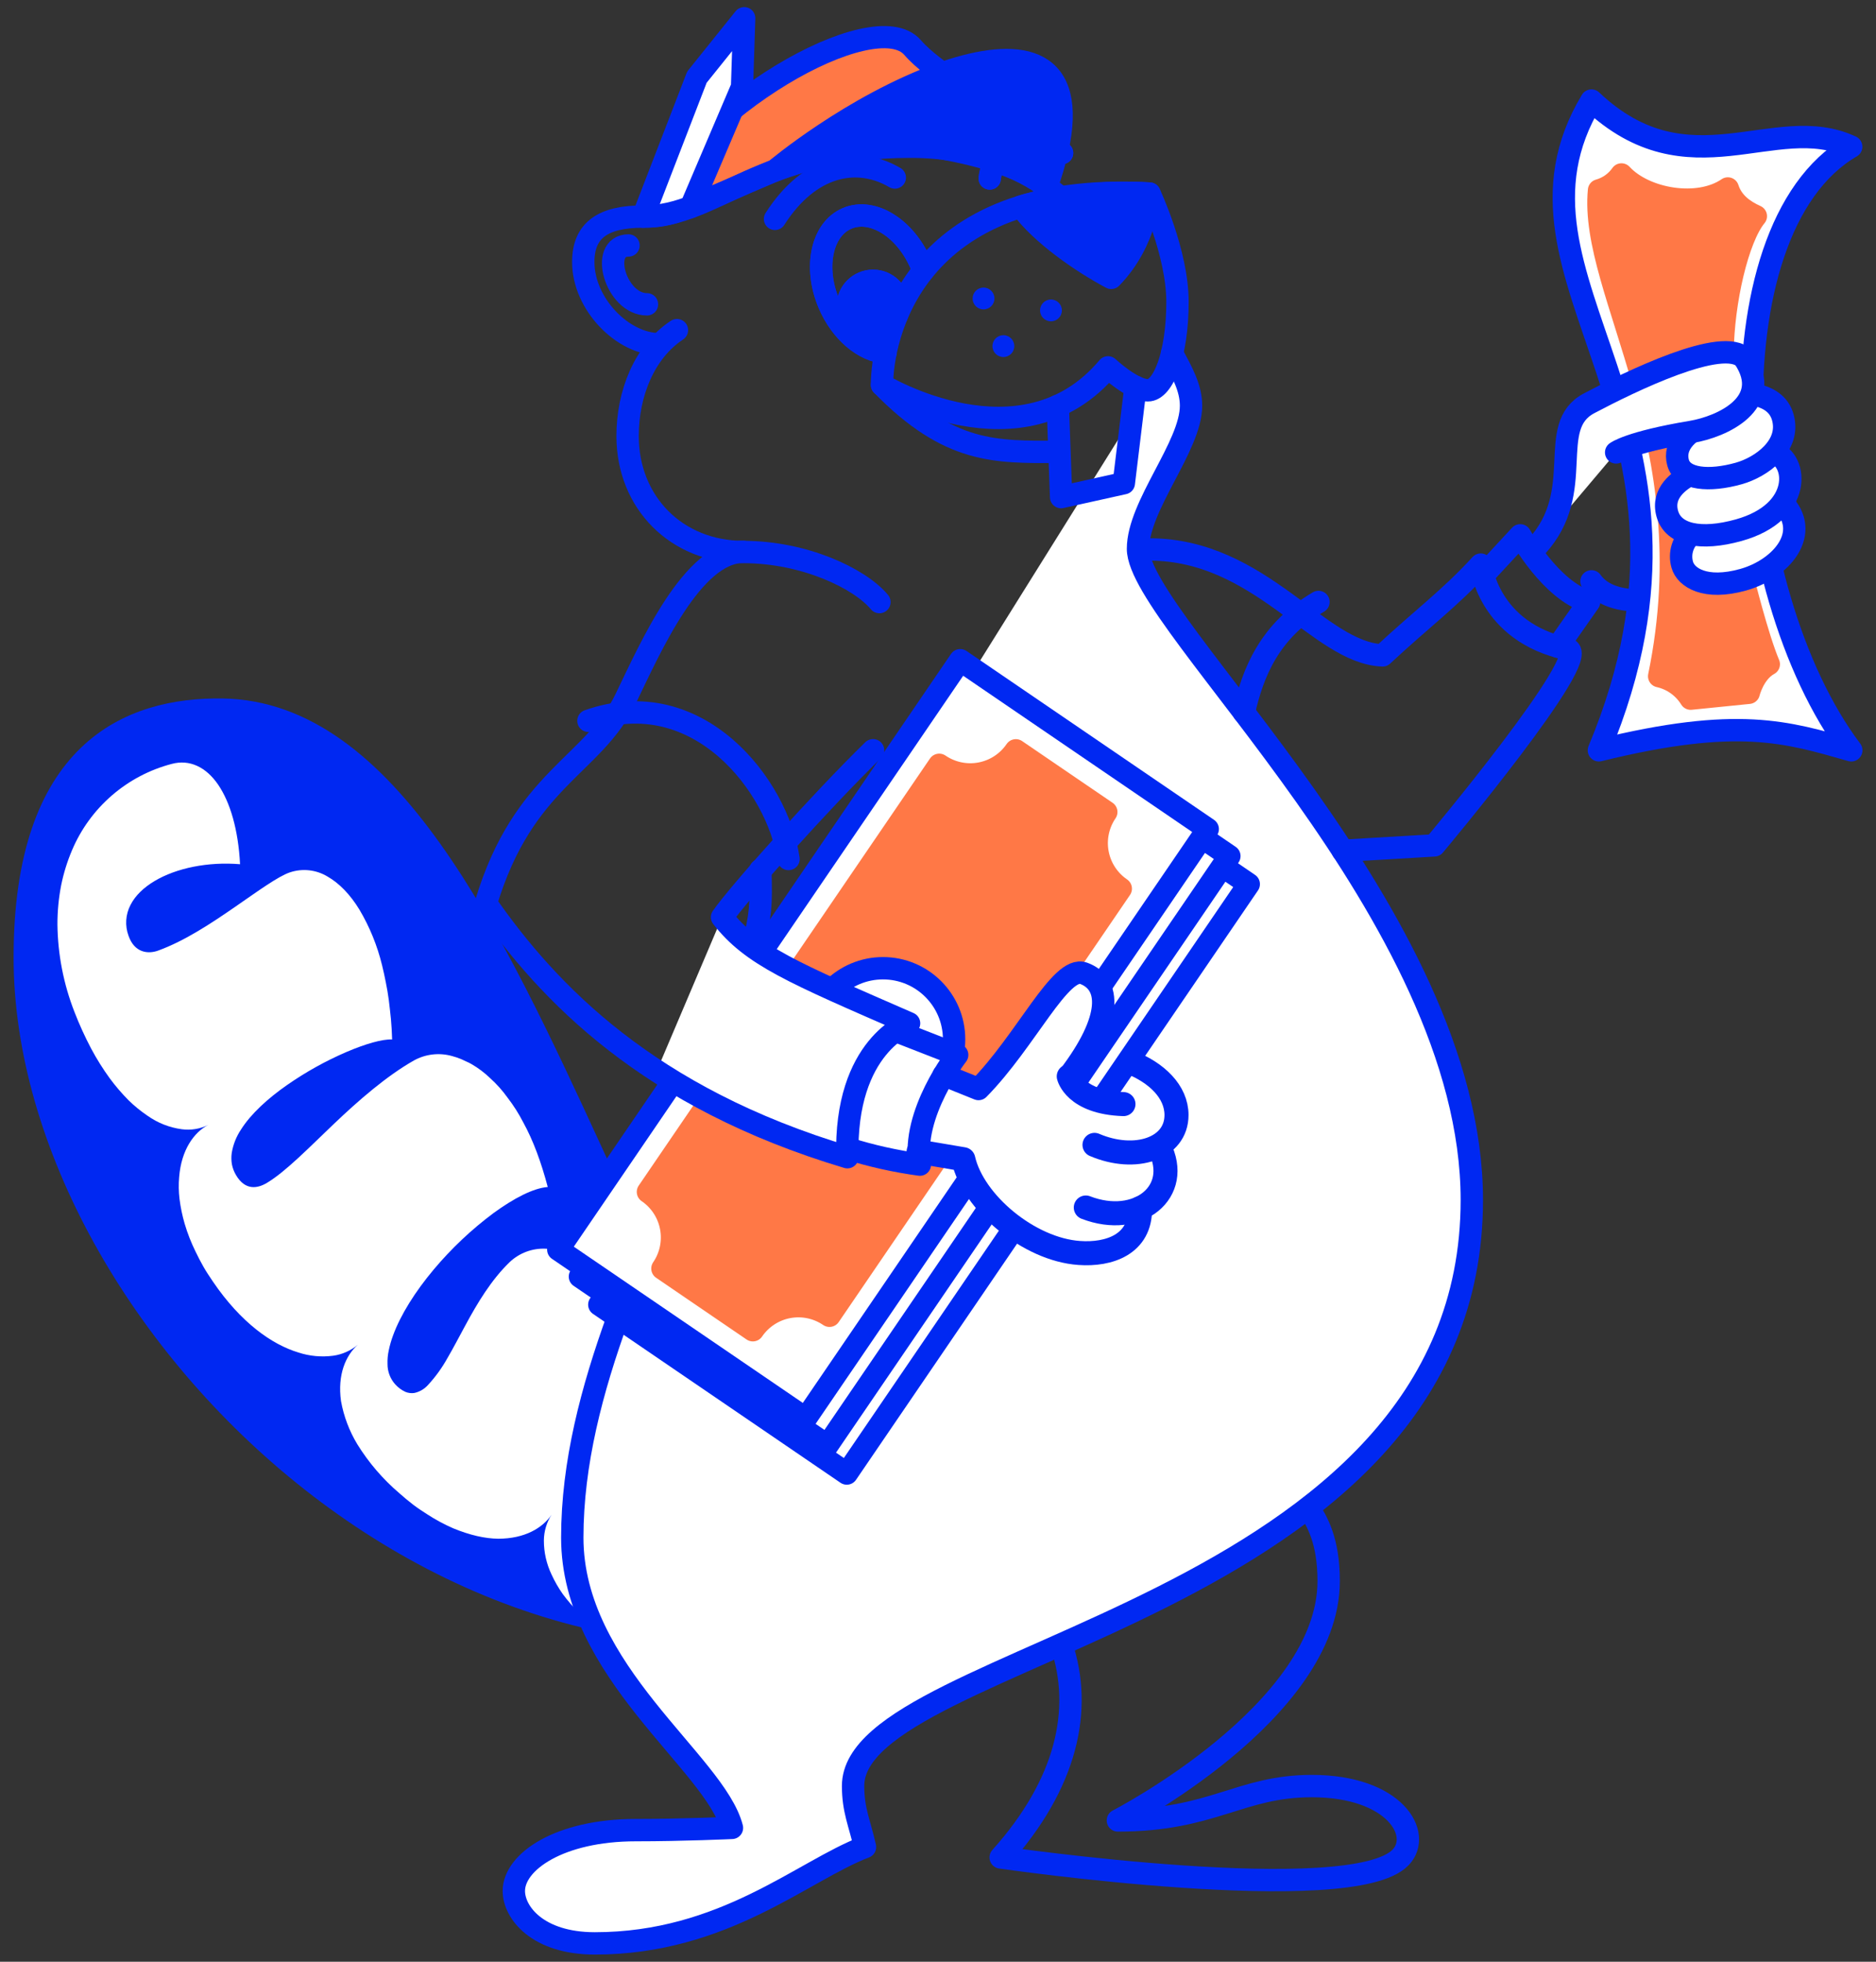 <svg width="132" height="138" viewBox="0 0 132 138" fill="none" xmlns="http://www.w3.org/2000/svg">
<rect x="0" y="0" width="132" height="138" fill="#333333" stroke="none"/>
<g clip-path="url(#clip0_486_3872)">
<path d="M66.178 112.032C45.1 111.954 38.691 50.289 15.666 49.922C9.07 49.818 1.743 52.899 1.743 67.347C1.743 93.297 34.123 124.723 66.177 112.032" fill="#0028F2"/>
<path d="M66.178 112.032C45.1 111.954 38.691 50.289 15.666 49.922C9.07 49.818 1.743 52.899 1.743 67.347C1.743 93.297 34.123 124.723 66.177 112.032" stroke="#0028F2" stroke-width="1.573" stroke-linecap="round" stroke-linejoin="round"/>
<path d="M14.654 79.133C13.64 79.654 12.757 80.905 12.606 82.796C12.56 83.307 12.569 83.822 12.63 84.332C12.704 84.926 12.826 85.513 12.994 86.088C13.193 86.76 13.448 87.413 13.758 88.041C13.921 88.388 14.105 88.736 14.3 89.083C14.494 89.43 14.734 89.789 14.98 90.152C16.954 93.059 19.146 94.584 20.99 95.141C21.78 95.401 22.619 95.48 23.444 95.37C24.084 95.281 24.686 95.013 25.18 94.596C24.322 95.353 23.738 96.706 23.993 98.555C24.186 99.633 24.577 100.667 25.145 101.603C25.945 102.895 26.941 104.054 28.096 105.04C28.429 105.332 28.754 105.608 29.08 105.856C29.407 106.104 29.735 106.318 30.054 106.521C30.636 106.901 31.25 107.232 31.887 107.51C33.075 107.998 34.126 108.232 35.05 108.244C36.907 108.244 38.174 107.498 38.811 106.55C38.462 107.092 38.274 107.722 38.268 108.366C38.267 109.199 38.453 110.021 38.813 110.772C39.031 111.246 39.291 111.7 39.591 112.127C39.949 112.612 40.345 113.067 40.775 113.488C41.007 113.716 41.255 113.945 41.523 114.183C41.656 114.296 41.794 114.41 41.938 114.53C42.082 114.65 42.231 114.745 42.384 114.853C43.047 115.311 43.738 115.73 44.451 116.106C44.833 116.316 45.215 116.476 45.581 116.639C45.947 116.802 46.31 116.943 46.659 117.071C47.008 117.2 47.353 117.316 47.678 117.418C48.003 117.521 48.331 117.592 48.641 117.656C49.216 117.776 49.8 117.852 50.386 117.885C50.886 117.917 51.388 117.892 51.882 117.812C53.717 117.5 54.862 116.512 55.394 115.134C55.776 114.138 55.914 112.331 56.418 110.596C56.921 108.862 57.806 107.193 59.499 106.41C56.59 103.511 53.717 101.655 51.242 100.855C50.943 100.757 50.639 100.675 50.332 100.609C50.035 100.544 49.742 100.506 49.464 100.466C48.945 100.397 48.419 100.404 47.902 100.489C46.937 100.662 46.14 101.134 45.645 101.94C45.184 102.692 44.935 103.759 44.706 104.834C44.477 105.908 44.264 106.993 43.819 107.751C43.439 108.402 42.875 109.081 41.781 108.446C40.976 107.935 40.662 106.901 40.74 105.644C40.818 104.387 41.307 102.888 42.024 101.45C42.735 100.024 43.635 98.701 44.701 97.517C45.709 96.418 46.756 95.623 47.727 95.347C47.603 95.142 47.477 94.946 47.35 94.75C47.223 94.554 47.103 94.354 46.98 94.165C46.73 93.785 46.475 93.427 46.215 93.089C45.954 92.751 45.694 92.421 45.441 92.112C45.187 91.803 44.92 91.511 44.651 91.244C44.382 90.976 44.13 90.704 43.861 90.464C43.592 90.225 43.328 89.996 43.059 89.791C42.79 89.586 42.526 89.386 42.261 89.209C42.003 89.035 41.736 88.875 41.462 88.728C40.96 88.461 40.434 88.24 39.891 88.069C39.402 87.925 38.896 87.849 38.386 87.841C37.924 87.821 37.463 87.894 37.029 88.056C36.596 88.218 36.2 88.465 35.864 88.782C34.569 90.032 33.599 91.648 32.739 93.243C32.304 94.042 31.901 94.823 31.483 95.536C31.108 96.213 30.654 96.842 30.131 97.411C29.876 97.705 29.533 97.909 29.153 97.991C28.939 98.022 28.721 97.995 28.521 97.911C28.254 97.786 28.013 97.609 27.815 97.39C27.457 96.995 27.261 96.478 27.266 95.944C27.256 95.626 27.285 95.308 27.353 94.997C27.427 94.638 27.529 94.285 27.657 93.941C28.19 92.48 29.228 90.844 30.504 89.322C31.753 87.832 33.172 86.492 34.732 85.33C36.163 84.288 37.532 83.577 38.542 83.502C38.075 81.745 37.515 80.219 36.817 78.956C36.504 78.345 36.135 77.764 35.716 77.22C35.359 76.719 34.948 76.259 34.491 75.847C34.094 75.463 33.652 75.13 33.173 74.854C33.059 74.788 32.944 74.729 32.826 74.68C32.708 74.632 32.601 74.568 32.479 74.519C32.257 74.424 32.028 74.345 31.793 74.285C30.895 74.036 29.935 74.15 29.12 74.602C27.211 75.687 25.258 77.38 23.491 79.064C21.724 80.747 20.129 82.393 18.804 83.198C18.16 83.592 17.271 83.795 16.605 82.662C16.467 82.428 16.369 82.172 16.317 81.905C16.272 81.64 16.268 81.369 16.306 81.103C16.404 80.512 16.628 79.949 16.962 79.452C17.657 78.352 18.856 77.263 20.198 76.328C21.51 75.414 22.911 74.634 24.38 74.002C25.718 73.431 26.89 73.094 27.591 73.122C27.577 72.632 27.549 72.158 27.508 71.7C27.487 71.471 27.461 71.247 27.436 71.023C27.412 70.799 27.388 70.575 27.358 70.357C27.301 69.921 27.228 69.499 27.145 69.095C27.062 68.69 26.982 68.284 26.883 67.902C26.549 66.525 26.011 65.205 25.288 63.986C24.638 62.919 23.859 62.123 23.031 61.653C22.638 61.418 22.198 61.271 21.743 61.222C21.287 61.173 20.827 61.224 20.392 61.37C19.561 61.653 18.176 62.667 16.534 63.8C14.892 64.934 13.014 66.184 11.127 66.871C10.415 67.131 9.46 67.027 9.044 65.829C8.914 65.478 8.859 65.103 8.883 64.729C8.907 64.355 9.01 63.99 9.184 63.658C9.516 63.002 10.111 62.432 10.882 61.974C12.422 61.059 14.643 60.608 16.891 60.794C16.765 58.364 16.197 56.444 15.352 55.203C14.506 53.962 13.342 53.399 12.085 53.738C10.528 54.145 9.085 54.905 7.869 55.959C6.652 57.012 5.693 58.331 5.067 59.813C4.73 60.606 4.474 61.432 4.303 62.276C4.127 63.184 4.039 64.108 4.041 65.033C4.066 67.138 4.471 69.22 5.237 71.181C5.581 72.072 5.978 72.941 6.424 73.785C6.808 74.502 7.24 75.192 7.718 75.85C8.123 76.4 8.568 76.919 9.049 77.404C9.458 77.803 9.902 78.165 10.375 78.485C11.09 78.992 11.916 79.319 12.784 79.437C13.424 79.525 14.075 79.419 14.654 79.133Z" fill="white"/>
<path d="M74.73 10.764C72.626 8.485 69.948 10.023 69.639 12.555" stroke="#0028F2" stroke-width="1.573" stroke-linecap="round" stroke-linejoin="round"/>
<path d="M47.631 23.225C45.327 24.746 44.159 27.706 44.159 30.672C44.159 35.359 47.614 38.831 52.307 38.831C56.581 38.831 60.485 40.681 61.879 42.354" stroke="#0028F2" stroke-width="1.573" stroke-linecap="round" stroke-linejoin="round"/>
<path d="M44.224 17.268C42.141 17.268 43.326 21.408 45.522 21.408" stroke="#0028F2" stroke-width="1.573" stroke-linecap="round" stroke-linejoin="round"/>
<path d="M92.059 106.05C92.669 107.024 93.488 108.349 93.488 111.223C93.488 120.435 78.657 128.061 78.657 128.061C85.316 128.061 87.253 125.643 92.299 125.643C98.145 125.643 100.11 129.038 98.548 130.664C95.099 134.247 70.41 130.664 70.41 130.664C75.045 125.497 76.234 120.281 74.675 115.681" stroke="#0028F2" stroke-width="1.573" stroke-linecap="round" stroke-linejoin="round"/>
<path d="M52.96 66.682C53.529 64.281 53.571 63.769 53.5 61.205" stroke="#0028F2" stroke-width="1.573" stroke-linecap="round" stroke-linejoin="round"/>
<path d="M82.467 24.855C83.175 26.175 83.804 27.285 83.804 28.541C83.804 31.391 80.072 35.553 80.072 38.608C80.072 43.807 103.561 64.323 103.561 84.415C103.561 113.421 60.025 116.125 60.025 125.632C60.025 127.351 60.479 128.225 60.863 129.93C56.471 131.607 50.943 136.71 41.852 136.71C37.808 136.71 36.155 134.525 36.155 133.023C36.155 130.97 39.361 128.743 44.732 128.743C48.053 128.743 51.502 128.585 51.502 128.585C50.321 123.992 40.267 117.609 40.267 108.168C40.267 97.704 45.739 87.489 49.66 77.366" fill="white"/>
<path d="M82.467 24.855C83.175 26.175 83.804 27.285 83.804 28.541C83.804 31.391 80.072 35.553 80.072 38.608C80.072 43.807 103.561 64.323 103.561 84.415C103.561 113.421 60.025 116.125 60.025 125.632C60.025 127.351 60.479 128.225 60.863 129.93C56.471 131.607 50.943 136.71 41.852 136.71C37.808 136.71 36.155 134.525 36.155 133.023C36.155 130.97 39.361 128.743 44.732 128.743C48.053 128.743 51.502 128.585 51.502 128.585C50.321 123.992 40.267 117.609 40.267 108.168C40.267 97.704 45.739 87.489 49.66 77.366" stroke="#0028F2" stroke-width="1.573" stroke-linecap="round" stroke-linejoin="round"/>
<path d="M62.059 27.076C66.807 31.936 70.058 31.79 74.432 31.79" stroke="#0028F2" stroke-width="1.573" stroke-linecap="round" stroke-linejoin="round"/>
<path d="M62.304 24.802C60.782 24.689 59.167 23.357 58.322 21.352C57.244 18.797 57.822 16.114 59.613 15.359C61.405 14.604 63.729 16.062 64.807 18.617C64.862 18.752 64.915 18.886 64.963 19.021" stroke="#0028F2" stroke-width="1.573" stroke-linecap="round" stroke-linejoin="round"/>
<path d="M61.431 23.321C62.416 23.321 63.215 22.522 63.215 21.536C63.215 20.551 62.416 19.752 61.431 19.752C60.445 19.752 59.647 20.551 59.647 21.536C59.647 22.522 60.445 23.321 61.431 23.321Z" fill="#0028F2" stroke="#0028F2" stroke-width="1.573" stroke-linecap="round" stroke-linejoin="round"/>
<path d="M74.73 10.764C72.626 8.485 69.948 10.023 69.639 12.555" stroke="#0028F2" stroke-width="1.573" stroke-linecap="round" stroke-linejoin="round"/>
<path d="M61.431 23.321C62.416 23.321 63.215 22.522 63.215 21.536C63.215 20.551 62.416 19.752 61.431 19.752C60.445 19.752 59.647 20.551 59.647 21.536C59.647 22.522 60.445 23.321 61.431 23.321Z" fill="#0028F2" stroke="#0028F2" stroke-width="1.573" stroke-linecap="round" stroke-linejoin="round"/>
<path d="M62.304 24.802C60.782 24.689 59.167 23.357 58.322 21.352C57.244 18.797 57.822 16.114 59.613 15.359C61.405 14.604 63.729 16.062 64.807 18.617C64.862 18.752 64.915 18.886 64.963 19.021" stroke="#0028F2" stroke-width="1.573" stroke-linecap="round" stroke-linejoin="round"/>
<path d="M62.965 12.493C60.304 10.931 56.964 11.587 54.527 15.402" stroke="#0028F2" stroke-width="1.562" stroke-linecap="round" stroke-linejoin="round"/>
<path d="M80.87 38.652C88.706 38.652 92.778 45.932 97.281 46.104C100.013 43.555 102.012 42.101 104.191 39.718C104.191 39.718 104.668 44.468 110.299 45.659C112.176 46.055 100.926 59.469 100.926 59.469L94.484 59.851" stroke="#0028F2" stroke-width="1.573" stroke-linecap="round" stroke-linejoin="round"/>
<path d="M119.487 40.834C117.526 42.429 113.398 42.917 111.981 40.896" stroke="#0028F2" stroke-width="1.573" stroke-linecap="round" stroke-linejoin="round"/>
<path d="M73.844 12.555C78.85 -2.687 60.639 6.605 54.527 11.996C54.527 11.996 60.837 9.493 66.307 10.444C71.776 11.396 73.585 13.095 73.585 13.095L73.844 12.555Z" fill="#0028F2" stroke="#0028F2" stroke-width="1.562" stroke-linecap="round" stroke-linejoin="round"/>
<path d="M41.403 50.707C49.096 47.987 54.73 55.272 55.482 60.428" stroke="#0028F2" stroke-width="1.573" stroke-linecap="round" stroke-linejoin="round"/>
<path d="M104.354 40.48L106.968 37.659C106.968 37.659 109.124 41.571 111.813 42.346L109.61 45.487" stroke="#0028F2" stroke-width="1.573" stroke-linecap="round" stroke-linejoin="round"/>
<path d="M87.522 50.117C88.159 47.284 89.332 44.378 92.771 42.346" stroke="#0028F2" stroke-width="1.573" stroke-linecap="round" stroke-linejoin="round"/>
<path d="M130.254 10.321C124.873 7.808 118.841 13.562 111.981 7.074C104.354 19.754 122.269 29.433 112.502 52.781C122.276 50.379 125.713 51.486 130.261 52.781C121.724 41.434 120.145 16.195 130.254 10.321Z" fill="white" stroke="#0028F2" stroke-width="1.573" stroke-linecap="round" stroke-linejoin="round"/>
<path d="M70.453 50.317L42.169 91.778L59.582 103.657L87.865 62.195L70.453 50.317Z" fill="white" stroke="#0028F2" stroke-width="1.573" stroke-linecap="round" stroke-linejoin="round"/>
<path d="M65.017 81.99C67.78 81.99 70.019 79.75 70.019 76.987C70.019 74.225 67.78 71.985 65.017 71.985C62.254 71.985 60.014 74.225 60.014 76.987C60.014 79.75 62.254 81.99 65.017 81.99Z" fill="white" stroke="#0028F2" stroke-width="1.573" stroke-linecap="round" stroke-linejoin="round"/>
<path d="M80.728 60.995L74.364 56.656C74.078 57.077 73.71 57.437 73.284 57.716C72.858 57.996 72.38 58.188 71.88 58.283C71.379 58.377 70.865 58.372 70.366 58.268C69.867 58.164 69.394 57.962 68.973 57.675L48.478 87.718C49.328 88.298 49.912 89.192 50.103 90.203C50.295 91.214 50.076 92.26 49.497 93.11L55.859 97.449C56.146 97.028 56.513 96.668 56.94 96.39C57.366 96.111 57.843 95.919 58.344 95.824C58.844 95.73 59.359 95.735 59.858 95.839C60.356 95.943 60.829 96.145 61.25 96.432L81.747 66.387C81.326 66.1 80.966 65.733 80.687 65.306C80.408 64.88 80.215 64.403 80.121 63.902C80.026 63.401 80.031 62.887 80.135 62.388C80.239 61.889 80.441 61.416 80.728 60.995V60.995Z" stroke="#0028F2" stroke-width="1.573" stroke-linecap="round" stroke-linejoin="round"/>
<path d="M69.088 48.343L40.805 89.804L58.217 101.682L86.501 60.221L69.088 48.343Z" fill="white" stroke="#0028F2" stroke-width="1.573" stroke-linecap="round" stroke-linejoin="round"/>
<path d="M63.653 80.016C66.415 80.016 68.655 77.777 68.655 75.014C68.655 72.251 66.415 70.011 63.653 70.011C60.89 70.011 58.65 72.251 58.65 75.014C58.65 77.777 60.89 80.016 63.653 80.016Z" fill="white" stroke="#0028F2" stroke-width="1.573" stroke-linecap="round" stroke-linejoin="round"/>
<path d="M79.364 59.02L73 54.68C72.42 55.529 71.527 56.112 70.518 56.303C69.508 56.494 68.464 56.277 67.614 55.699L47.114 85.745C47.535 86.032 47.895 86.399 48.173 86.826C48.452 87.252 48.645 87.729 48.739 88.23C48.833 88.73 48.828 89.245 48.724 89.743C48.62 90.242 48.418 90.715 48.131 91.136L54.495 95.476C55.075 94.626 55.968 94.041 56.979 93.85C57.99 93.659 59.036 93.877 59.886 94.457L80.381 64.411C79.96 64.124 79.6 63.757 79.321 63.33C79.042 62.904 78.85 62.427 78.756 61.926C78.661 61.426 78.666 60.911 78.771 60.413C78.875 59.914 79.076 59.441 79.364 59.02V59.02Z" stroke="#0028F2" stroke-width="1.573" stroke-linecap="round" stroke-linejoin="round"/>
<path d="M67.565 46.444L39.282 87.905L56.695 99.783L84.978 58.322L67.565 46.444Z" fill="white" stroke="#0028F2" stroke-width="1.573" stroke-linecap="round" stroke-linejoin="round"/>
<path d="M77.841 57.123L71.478 52.783C71.191 53.204 70.824 53.565 70.397 53.844C69.971 54.123 69.494 54.315 68.993 54.41C68.492 54.505 67.978 54.5 67.479 54.395C66.98 54.291 66.507 54.089 66.086 53.802L45.591 83.846C46.441 84.426 47.026 85.32 47.217 86.331C47.408 87.341 47.19 88.387 46.61 89.237L52.972 93.577C53.259 93.156 53.627 92.796 54.053 92.517C54.479 92.238 54.956 92.046 55.457 91.951C55.958 91.857 56.472 91.862 56.971 91.966C57.469 92.071 57.943 92.272 58.364 92.559L78.86 62.514C78.439 62.227 78.079 61.86 77.8 61.434C77.521 61.007 77.329 60.53 77.234 60.029C77.139 59.529 77.144 59.014 77.249 58.516C77.353 58.017 77.554 57.544 77.841 57.123Z" fill="#FF7846" stroke="#FF7846" stroke-width="1.573" stroke-linecap="round" stroke-linejoin="round"/>
<path d="M62.13 78.117C64.893 78.117 67.133 75.878 67.133 73.115C67.133 70.352 64.893 68.112 62.13 68.112C59.367 68.112 57.127 70.352 57.127 73.115C57.127 75.878 59.367 78.117 62.13 78.117Z" fill="white" stroke="#0028F2" stroke-width="1.573" stroke-linecap="round" stroke-linejoin="round"/>
<path d="M50.806 64.521L46.211 75.335C50.362 78.006 54.883 80.053 59.629 81.41V80.791L64.725 81.931L64.645 81.021L67.787 81.549C68.41 83.512 69.68 85.206 71.389 86.354C74.27 88.307 80.242 80.403 79.2 77.675C77.564 77.475 76.023 76.797 74.77 75.725C74.77 75.725 80.297 70.006 76.244 68.473C74.415 67.779 68.848 76.614 68.848 76.614L66.765 75.486L67.345 74.213L63.583 72.521L63.967 71.99C63.967 71.99 53.75 68.421 50.806 64.521Z" fill="white"/>
<path d="M61.431 52.778C57.771 56.343 52.022 62.78 50.806 64.521C52.901 67.211 55.749 68.406 63.965 71.985C63.965 71.985 59.41 73.535 59.625 81.405C45.636 77.224 38.582 69.851 34.192 63.54C36.837 54.76 41.743 53.901 44.034 49.133C45.77 45.538 48.721 38.818 52.307 38.818" stroke="#0028F2" stroke-width="1.573" stroke-linecap="round" stroke-linejoin="round"/>
<path d="M63.01 72.516L67.35 74.208C67.35 74.208 64.095 78.366 64.725 81.926C62.997 81.691 61.292 81.309 59.629 80.785" stroke="#0028F2" stroke-width="1.573" stroke-linecap="round" stroke-linejoin="round"/>
<path d="M75.197 75.724C78.332 71.615 78.148 69.166 76.248 68.468C74.626 67.871 72.213 73.198 68.851 76.609L66.398 75.623" stroke="#0028F2" stroke-width="1.573" stroke-linecap="round" stroke-linejoin="round"/>
<path d="M71.386 86.354C74.267 88.307 77.624 82.223 79.197 77.675C78.088 77.675 74.767 75.725 74.767 75.725" fill="white"/>
<path d="M76.4 84.944C80.075 86.363 83.188 83.847 81.568 80.686" stroke="#0028F2" stroke-width="1.692" stroke-linecap="round" stroke-linejoin="round"/>
<path d="M80.216 84.995C80.263 87.55 78.022 88.293 75.939 88.142C72.403 87.9 68.475 84.604 67.781 81.546L64.635 81.013" stroke="#0028F2" stroke-width="1.692" stroke-linecap="round" stroke-linejoin="round"/>
<path d="M77.012 80.539C79.891 81.768 82.782 80.799 82.782 78.44C82.782 76.802 81.393 75.448 79.456 74.7" stroke="#0028F2" stroke-width="1.692" stroke-linecap="round" stroke-linejoin="round"/>
<path d="M75.201 75.72C75.201 75.72 75.616 77.555 79.049 77.669" stroke="#0028F2" stroke-width="1.692" stroke-linecap="round" stroke-linejoin="round"/>
<path d="M121.211 24.784C121.244 21.241 122.27 16.759 123.551 15.206C122.664 14.808 121.89 14.227 121.575 13.253C119.492 14.685 115.734 14.048 114.09 12.267C113.708 12.812 113.148 13.208 112.506 13.387C111.811 20.537 120.143 31.059 116.738 47.572C117.195 47.673 117.627 47.866 118.009 48.137C118.391 48.409 118.714 48.755 118.959 49.153L123.051 48.74C123.051 48.74 123.398 47.303 124.462 46.725C123.669 44.849 122.65 40.735 122.65 40.735" fill="#FF7846"/>
<path d="M121.211 24.784C121.244 21.241 122.27 16.759 123.551 15.206C122.664 14.808 121.89 14.227 121.575 13.253C119.492 14.685 115.734 14.048 114.09 12.267C113.708 12.812 113.148 13.208 112.506 13.387C111.811 20.537 120.143 31.059 116.738 47.572C117.195 47.673 117.627 47.866 118.009 48.137C118.391 48.409 118.714 48.755 118.959 49.153L123.051 48.74C123.051 48.74 123.398 47.303 124.462 46.725C123.669 44.849 122.65 40.735 122.65 40.735" stroke="#FF7846" stroke-width="1.562" stroke-linecap="round" stroke-linejoin="round"/>
<path d="M119.043 37.546C118.73 37.805 118.499 38.149 118.38 38.537C118.26 38.925 118.256 39.34 118.369 39.73C118.617 40.617 119.968 41.531 122.653 40.782C125.338 40.032 127.531 37.475 125.384 35.319" fill="white"/>
<path d="M119.043 37.546C118.73 37.805 118.499 38.149 118.38 38.537C118.26 38.925 118.256 39.34 118.369 39.73C118.617 40.617 119.968 41.531 122.653 40.782C125.338 40.032 127.531 37.475 125.384 35.319" stroke="#0028F2" stroke-width="1.573" stroke-linecap="round" stroke-linejoin="round"/>
<path d="M124.79 31.823C126.497 32.332 126.873 36.031 122.341 37.296C119.664 38.042 117.731 37.628 117.316 36.142C116.901 34.656 118.172 33.823 118.89 33.394" fill="white"/>
<path d="M124.79 31.823C126.497 32.332 126.873 36.031 122.341 37.296C119.664 38.042 117.731 37.628 117.316 36.142C116.901 34.656 118.172 33.823 118.89 33.394" stroke="#0028F2" stroke-width="1.573" stroke-linecap="round" stroke-linejoin="round"/>
<path d="M123.405 27.752C124.424 27.943 125.184 28.424 125.444 29.358C126.007 31.375 123.934 32.863 122.337 33.309C120.266 33.887 118.404 33.732 118.074 32.548C117.744 31.365 118.642 30.118 121.127 29.424" fill="white"/>
<path d="M123.405 27.752C124.424 27.943 125.184 28.424 125.444 29.358C126.007 31.375 123.934 32.863 122.337 33.309C120.266 33.887 118.404 33.732 118.074 32.548C117.744 31.365 118.642 30.118 121.127 29.424" stroke="#0028F2" stroke-width="1.573" stroke-linecap="round" stroke-linejoin="round"/>
<path d="M108.128 38.438C111.704 34.531 108.711 30.009 111.813 28.37C114.712 26.838 121.258 23.635 122.731 25.204C124.835 28.376 121.143 30.025 119.017 30.381C114.611 31.116 113.716 31.826 113.716 31.826" fill="white"/>
<path d="M108.128 38.438C111.704 34.531 108.711 30.009 111.813 28.37C114.712 26.838 121.258 23.635 122.731 25.204C124.835 28.376 121.143 30.025 119.017 30.381C114.611 31.116 113.716 31.826 113.716 31.826" stroke="#0028F2" stroke-width="1.573" stroke-linecap="round" stroke-linejoin="round"/>
<path d="M66.307 5.142C66.307 5.142 64.963 4.22 64.215 3.347C61.538 0.226 48.643 7.605 45.248 15.235C46.003 15.255 46.757 15.151 47.478 14.926C48.624 14.557 54.522 11.996 54.522 11.996C54.522 11.996 59.917 7.428 66.307 5.142Z" fill="#FF7846" stroke="#0028F2" stroke-width="1.562" stroke-linecap="round" stroke-linejoin="round"/>
<path d="M45.249 15.235L49.035 5.43L52.366 1.281L52.21 6.112L48.603 14.567" fill="white"/>
<path d="M45.249 15.235L49.035 5.43L52.366 1.281L52.21 6.112L48.603 14.567" stroke="#0028F2" stroke-width="1.562" stroke-linecap="round" stroke-linejoin="round"/>
<path d="M77.255 17.061C77.255 17.061 73.97 10.321 64.043 10.321C53.593 10.321 50.344 15.235 45.248 15.235C42.458 15.235 41.04 16.174 41.04 18.433C41.04 21.384 43.817 24.215 46.4 24.215" stroke="#0028F2" stroke-width="1.573" stroke-linecap="round" stroke-linejoin="round"/>
<path d="M77.963 25.843C71.915 33.05 62.059 27.076 62.059 27.076C62.059 23.988 63.998 12.668 80.884 13.616C80.884 13.616 82.851 17.782 82.851 21.233C82.851 24.946 81.844 27.457 80.768 27.457C79.692 27.457 77.963 25.843 77.963 25.843Z" stroke="#0028F2" stroke-width="1.573" stroke-linecap="round" stroke-linejoin="round"/>
<circle cx="73.949" cy="21.836" r="0.768" fill="#0028F2"/>
<circle cx="70.6" cy="24.348" r="0.768" fill="#0028F2"/>
<circle cx="69.204" cy="20.998" r="0.768" fill="#0028F2"/>
<path d="M80.882 13.616C80.882 13.616 80.709 16.966 78.188 19.546C76.131 18.452 73.243 16.47 71.837 14.531C73.993 13.892 77.681 13.392 80.882 13.616Z" fill="#0028F2" stroke="#0028F2" stroke-width="1.573" stroke-linecap="round" stroke-linejoin="round"/>
<path d="M79.896 27.213L79.075 33.991L74.663 34.97L74.43 28.551" stroke="#0028F2" stroke-width="1.573" stroke-linecap="round" stroke-linejoin="round"/>
</g>
<defs>
<clipPath id="clip0_486_3872">
<rect width="130.084" height="137" fill="white" transform="translate(0.958 0.5)"/>
</clipPath>
</defs>
</svg>
